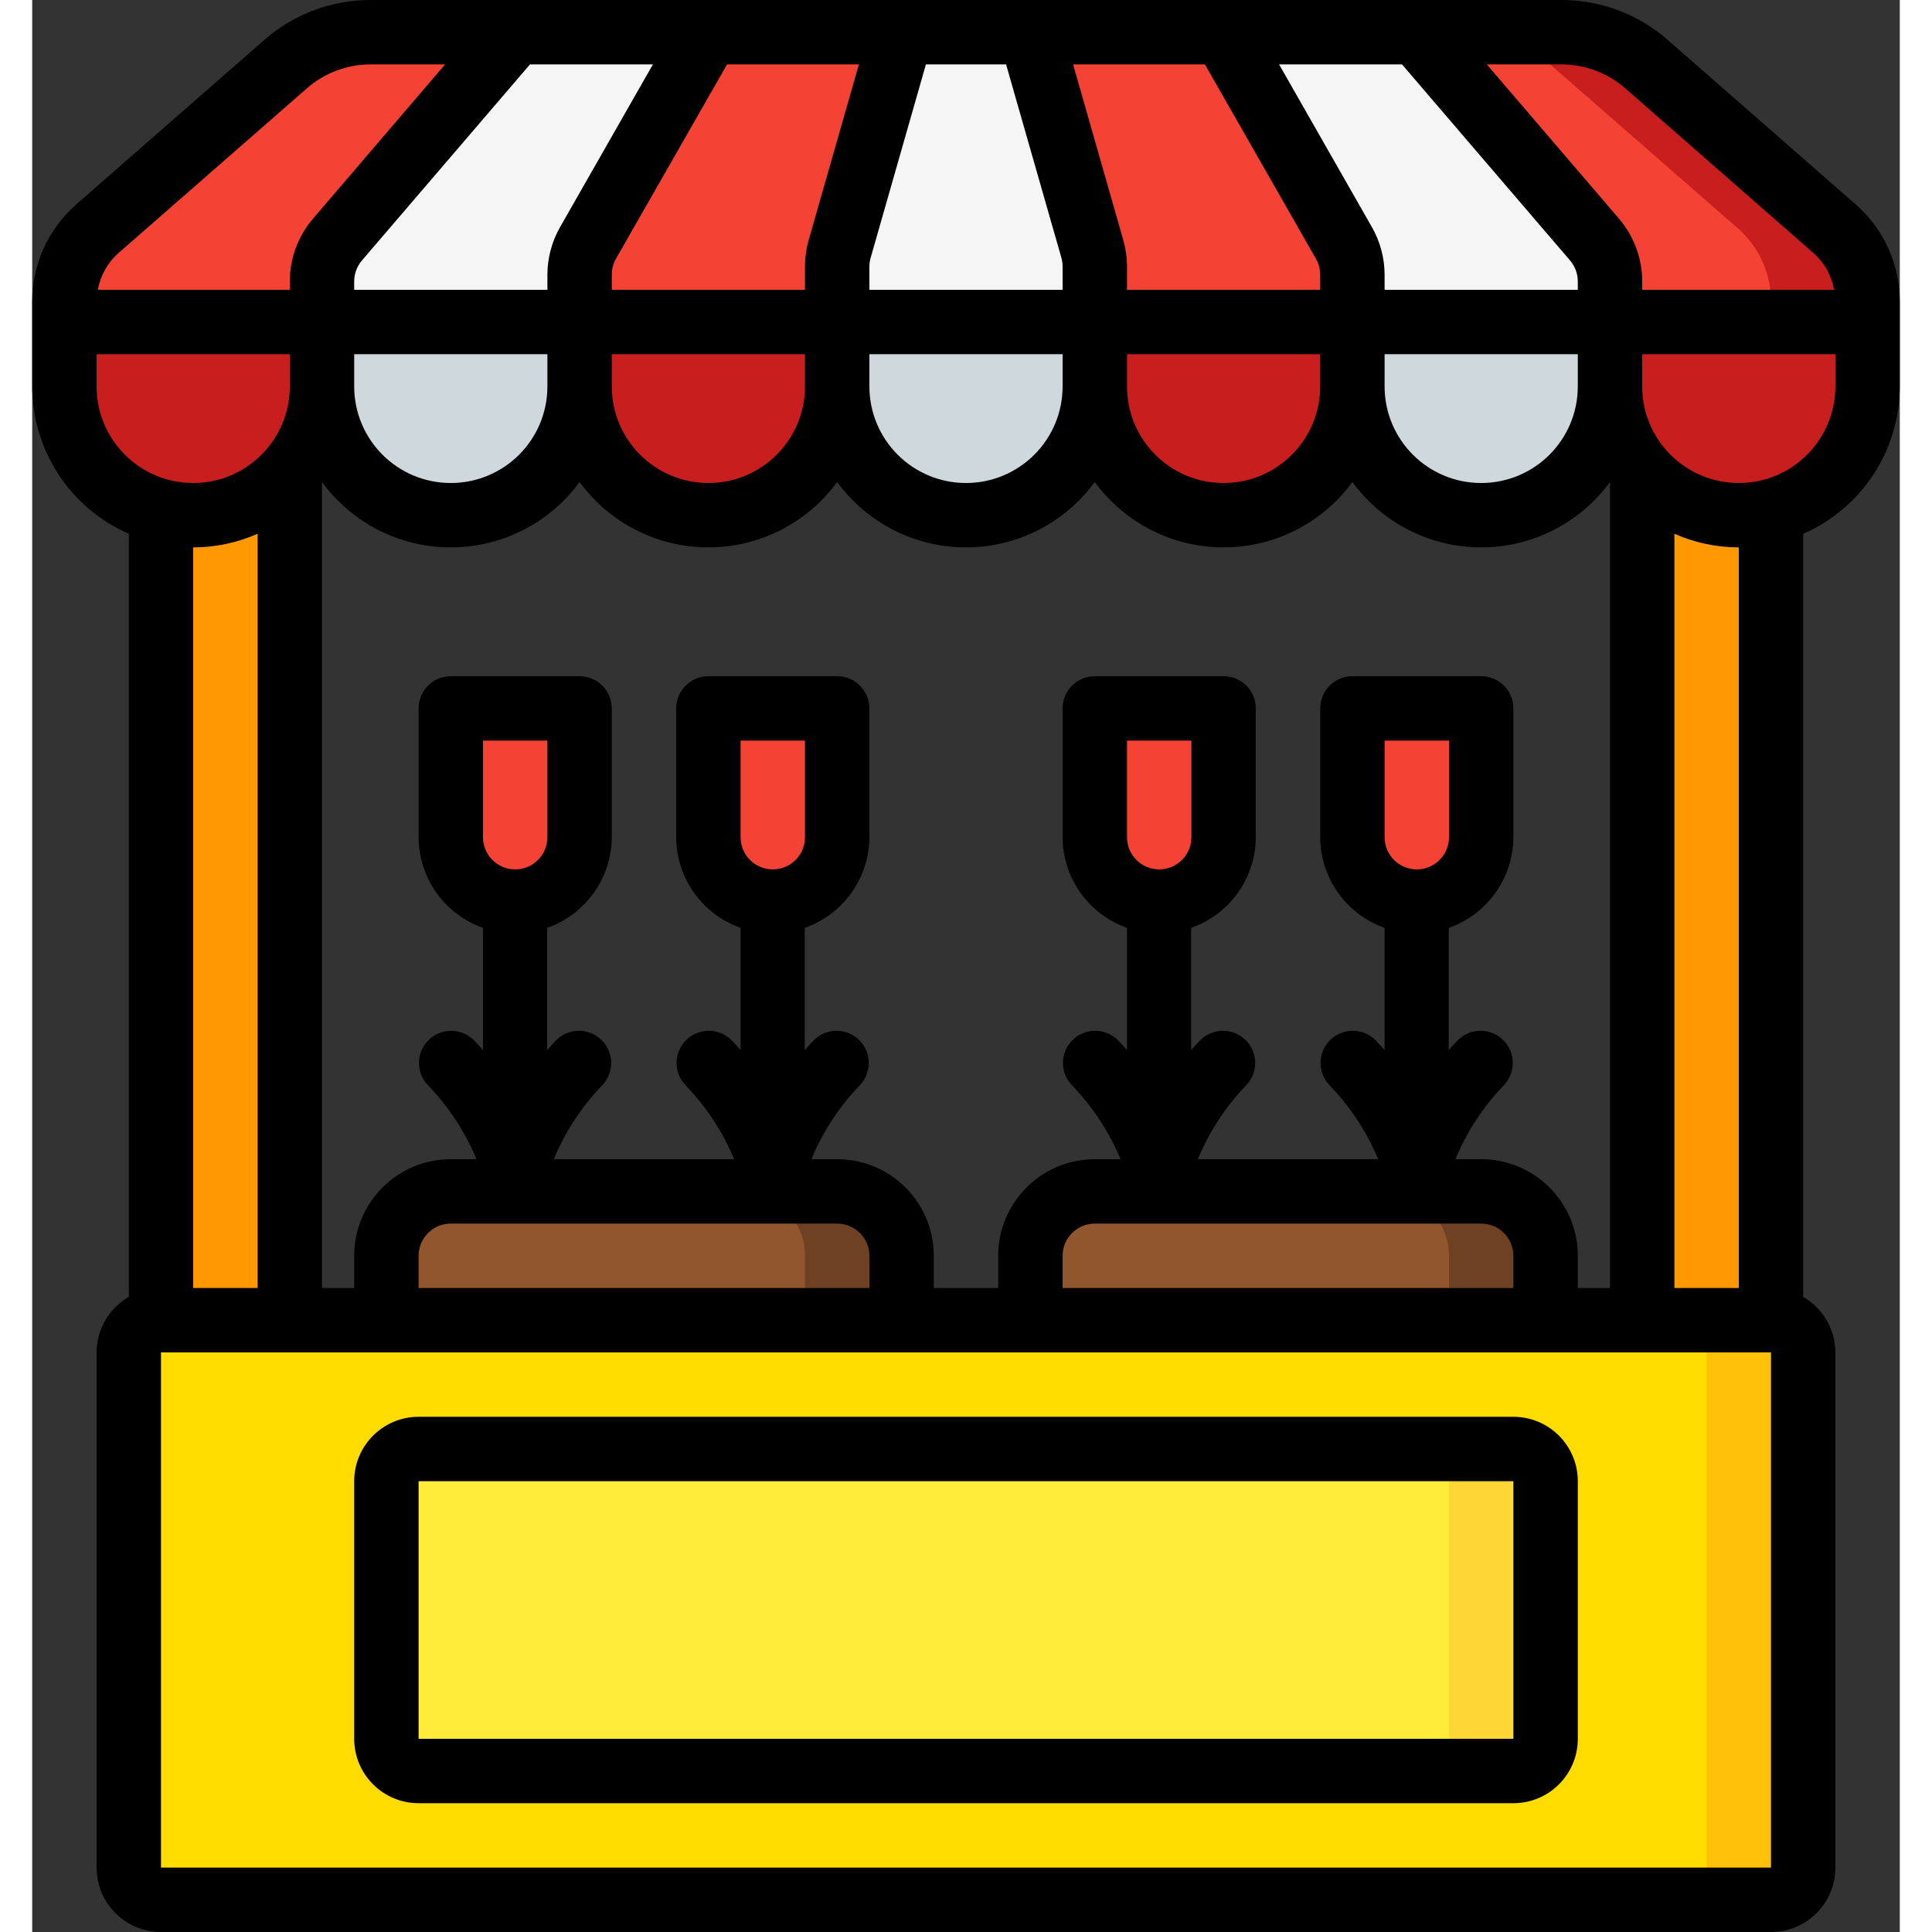 <svg height="512" viewBox="0 0 58 60" width="512" xmlns="http://www.w3.org/2000/svg"><rect x="0" y="0" width="58" height="60" fill="#333333" stroke="none"/><g id="Page-1" fill="none" fill-rule="evenodd"><g id="019---Flower-Market" fill-rule="nonzero"><path id="Shape" d="m33 10v2c0 2.209-1.791 4-4 4s-4-1.791-4-4v-2z" fill="#cfd8dc"/><path id="Shape" d="m25 10v2c0 2.209-1.791 4-4 4s-4-1.791-4-4v-2z" fill="#c81e1e"/><path id="Shape" d="m17 10v2c0 2.209-1.791 4-4 4s-4-1.791-4-4v-2z" fill="#cfd8dc"/><path id="Shape" d="m9 10v2c-.005 2.207-1.793 3.995-4 4-.338.003-.674-.041-1-.13-1.767-.453-3.001-2.046-3-3.87l-0-2z" fill="#c81e1e"/><path id="Shape" d="m49 10v2c0 2.209-1.791 4-4 4s-4-1.791-4-4v-2z" fill="#cfd8dc"/><path id="Shape" d="m57 10-0 2c.001 1.824-1.233 3.417-3 3.87-.326.089-.662.133-1 .13-2.207-.005-3.995-1.793-4-4v-2z" fill="#c81e1e"/><path id="Shape" d="m41 10v2c0 2.209-1.791 4-4 4s-4-1.791-4-4v-2z" fill="#c81e1e"/><path id="Shape" d="m15 1-5.52 6.44c-.311.362-.481.823-.48 1.3v1.26h-8l0-.64c-0-.865.371-1.688 1.02-2.26l5.85-5.11c.727-.639 1.662-.991 2.63-.99z" fill="#f44335"/><path id="Shape" d="m21 1-3.74 6.54c-.171.302-.261.643-.26.99v1.47h-8l0-1.26c-.001-.477.169-.938.48-1.3l5.52-6.44z" fill="#f5f5f5"/><path id="Shape" d="m27 1-1.92 6.73c-.052.179-.079.364-.08.55v1.72h-8l0-1.47c-.001-.347.089-.688.26-.99l3.74-6.54z" fill="#f44335"/><path id="Shape" d="m33 8.28v1.72h-8v-1.72c.001-.186.028-.371.08-.55l1.92-6.73h4l1.92 6.73c.052.179.079.364.08.55z" fill="#f5f5f5"/><path id="Shape" d="m41 8.53 0 1.47h-8v-1.72c-.001-.186-.028-.371-.08-.55l-1.92-6.73h6l3.74 6.54c.171.302.261.643.26.99z" fill="#f44335"/><path id="Shape" d="m49 8.74 0 1.26h-8v-1.47c.001-.347-.089-.688-.26-.99l-3.74-6.54h6l5.52 6.44c.311.362.481.823.48 1.3z" fill="#f5f5f5"/><path id="Shape" d="m57 9.36v.64h-8v-1.26c.001-.477-.169-.938-.48-1.3l-5.52-6.44 4.5 0c.968-.001 1.903.351 2.63.99l5.85 5.11c.649.572 1.02 1.395 1.02 2.26z" fill="#f44335"/><path id="Shape" d="m55.98 7.1-5.85-5.11c-.727-.639-1.662-.991-2.63-.99l-3-0c.968-.001 1.903.351 2.63.99l5.85 5.11c.649.572 1.02 1.395 1.02 2.26v.64h3v-.64c0-.865-.371-1.688-1.02-2.26z" fill="#c81e1e"/><rect id="Rectangle-path" fill="#ffdc00" height="18" rx="1" width="52" x="3" y="41"/><path id="Shape" d="m54 41h-3c.552 0 1 .448 1 1v16c0 .552-.448 1-1 1h3c.552 0 1-.448 1-1v-16c0-.552-.448-1-1-1z" fill="#fec108"/><path id="Shape" d="m8 14.64v26.36h-4v-25.13c.326.089.662.133 1 .13 1.149.001 2.243-.495 3-1.36z" fill="#ff9801"/><path id="Shape" d="m54 15.87v25.13h-4v-26.36c.757.865 1.851 1.361 3 1.36.338.003.674-.041 1-.13z" fill="#ff9801"/><path id="Shape" d="m13 37h12c1.105 0 2 .895 2 2v2h-16v-2c0-1.105.895-2 2-2z" fill="#91562d"/><path id="Shape" d="m25 37h-3c1.105 0 2 .895 2 2v2h3v-2c0-1.105-.895-2-2-2z" fill="#6d4122"/><path id="Shape" d="m33 37h12c1.105 0 2 .895 2 2v2h-16v-2c0-1.105.895-2 2-2z" fill="#91562d"/><path id="Shape" d="m45 37h-3c1.105 0 2 .895 2 2v2h3v-2c0-1.105-.895-2-2-2z" fill="#6d4122"/><g fill="#f44335"><path id="Shape" d="m13 22h4v4c0 1.105-.895 2-2 2s-2-.895-2-2z"/><path id="Shape" d="m21 22h4v4c0 1.105-.895 2-2 2s-2-.895-2-2z"/><path id="Shape" d="m33 22h4v4c0 1.105-.895 2-2 2s-2-.895-2-2z"/><path id="Shape" d="m41 22h4v4c0 1.105-.895 2-2 2s-2-.895-2-2z"/></g><rect id="Rectangle-path" fill="#ffeb3a" height="10" rx="1" width="36" x="11" y="45"/><path id="Shape" d="m46 45h-3c.552 0 1 .448 1 1v8c0 .552-.448 1-1 1h3c.552 0 1-.448 1-1v-8c0-.552-.448-1-1-1z" fill="#fdd834"/><g fill="#000"><path id="Shape" d="m50.79 1.237c-.911-.797-2.08-1.236-3.29-1.237h-37c-1.21 0-2.379.44-3.289 1.237l-5.845 5.114c-.868.759-1.366 1.857-1.366 3.01v2.639c.003 1.986 1.18 3.782 3 4.576v23.7c-.617.355-.999 1.012-1 1.724v16c0 1.105.895 2 2 2h50c1.105 0 2-.895 2-2v-16c-.002-.711-.383-1.368-1-1.722v-23.7c1.821-.795 2.998-2.592 3-4.578v-2.639c-0-1.153-.498-2.251-1.366-3.01zm-1.317 1.505 5.844 5.114c.338.298.565.701.644 1.144h-5.961v-.26c-0-.716-.257-1.408-.723-1.952l-4.103-4.788h2.326c.726.001 1.427.264 1.973.742zm-1.473 37.258v-1c0-1.657-1.343-3-3-3h-.8c.352-.852.861-1.63 1.5-2.294.379-.393.373-1.016-.013-1.402-.386-.385-1.01-.39-1.402-.011-.042.042-.156.163-.293.318v-3.795c1.198-.42 2.002-1.547 2.008-2.816v-4c0-.552-.448-1-1-1h-4c-.552 0-1 .448-1 1v4c.005 1.267.806 2.394 2 2.816v3.795c-.137-.155-.251-.276-.293-.318-.392-.379-1.016-.374-1.402.011-.386.385-.392 1.009-.013 1.402.642.664 1.153 1.442 1.508 2.294h-5.6c.352-.852.861-1.63 1.5-2.294.379-.393.373-1.016-.013-1.402-.386-.385-1.01-.39-1.402-.011-.042.042-.156.163-.293.318v-3.795c1.198-.42 2.002-1.547 2.008-2.816v-4c0-.552-.448-1-1-1h-4c-.552 0-1 .448-1 1v4c.005 1.267.806 2.394 2 2.816v3.795c-.137-.155-.251-.276-.293-.318-.392-.379-1.016-.374-1.402.011-.386.385-.392 1.009-.013 1.402.642.664 1.153 1.442 1.508 2.294h-.8c-1.657 0-3 1.343-3 3v1h-2v-1c0-1.657-1.343-3-3-3h-.8c.352-.852.861-1.63 1.5-2.294.379-.393.373-1.016-.013-1.402-.386-.385-1.01-.39-1.402-.011-.042.042-.156.163-.293.318v-3.795c1.198-.42 2.002-1.547 2.008-2.816v-4c0-.552-.448-1-1-1h-4c-.552 0-1 .448-1 1v4c.005 1.267.806 2.394 2 2.816v3.795c-.137-.155-.251-.276-.293-.318-.392-.379-1.016-.374-1.402.011-.386.385-.392 1.009-.013 1.402.642.664 1.153 1.442 1.508 2.294h-5.6c.352-.852.861-1.63 1.5-2.294.379-.393.373-1.016-.013-1.402-.386-.385-1.01-.39-1.402-.011-.042.042-.156.163-.293.318v-3.795c1.198-.42 2.002-1.547 2.008-2.816v-4c0-.552-.448-1-1-1h-4c-.552 0-1 .448-1 1v4c.005 1.267.806 2.394 2 2.816v3.795c-.137-.155-.251-.276-.293-.318-.392-.379-1.016-.374-1.402.011-.386.385-.392 1.009-.013 1.402.642.664 1.153 1.442 1.508 2.294h-.8c-1.657 0-3 1.343-3 3v1h-1v-25.031c.933 1.277 2.419 2.031 4 2.031s3.067-.755 4-2.031c.933 1.277 2.419 2.031 4 2.031s3.067-.755 4-2.031c.933 1.277 2.419 2.031 4 2.031s3.067-.755 4-2.031c.933 1.277 2.419 2.031 4 2.031s3.067-.755 4-2.031c.933 1.277 2.419 2.031 4 2.031s3.067-.755 4-2.031v25.031zm-14-14v-3h2v3c0 .552-.448 1-1 1s-1-.448-1-1zm11 12c.552 0 1 .448 1 1v1h-14v-1c0-.552.448-1 1-1zm-3-12v-3h2v3c0 .552-.448 1-1 1s-1-.448-1-1zm-28 0v-3h2v3c0 .552-.448 1-1 1s-1-.448-1-1zm11 12c.552 0 1 .448 1 1v1h-14v-1c0-.552.448-1 1-1zm-3-12v-3h2v3c0 .552-.448 1-1 1s-1-.448-1-1zm26-17h-6v-.469c-.001-.522-.139-1.035-.4-1.488l-2.877-5.043h3.818l5.219 6.089c.155.182.24.412.24.651zm0 3c0 1.657-1.343 3-3 3s-3-1.343-3-3v-1h6zm-38-1h6v1c0 1.657-1.343 3-3 3s-3-1.343-3-3zm8 0h6v1c0 1.657-1.343 3-3 3s-3-1.343-3-3zm8 0h6v1c0 1.657-1.343 3-3 3s-3-1.343-3-3zm8 0h6v1c0 1.657-1.343 3-3 3s-3-1.343-3-3zm5.868-2.964c.087.152.133.325.132.5l0.0.464h-6v-.72c-0-.279-.039-.556-.115-.824l-1.559-5.456h4.094zm-7.907-.036c.026.091.039.185.039.28l0.0.72h-6v-.72c0-.093.013-.186.039-.275l1.716-6.005h2.49zm-7.846-.547c-.076.269-.115.547-.115.827v.72h-6l0-.469c-.001-.175.045-.348.132-.5l3.448-6.031h4.094zm-7.715-.411c-.261.453-.399.966-.4 1.489v.469h-6v-.26c0-.239.085-.469.24-.651l5.219-6.089h3.818zm-7.868-4.3c.545-.477 1.244-.74 1.968-.742h2.323l-4.1 4.788c-.466.544-.723 1.236-.723 1.952v.26h-5.961c.079-.443.306-.846.644-1.144zm-6.532 9.258v-1h6v1c0 1.657-1.343 3-3 3s-3-1.343-3-3zm5 4.576v23.424h-2v-23c.689-.001 1.37-.145 2-.424zm47 41.424h-50v-16h50zm-1-18h-2v-23.424c.63.279 1.311.423 2 .424zm3-28c0 1.657-1.343 3-3 3s-3-1.343-3-3v-1h6z"/><path id="Shape" d="m46 44h-34c-1.105 0-2 .895-2 2v8c0 1.105.895 2 2 2h34c1.105 0 2-.895 2-2v-8c0-1.105-.895-2-2-2zm-34 10v-8h34v8z"/></g></g></g></svg>